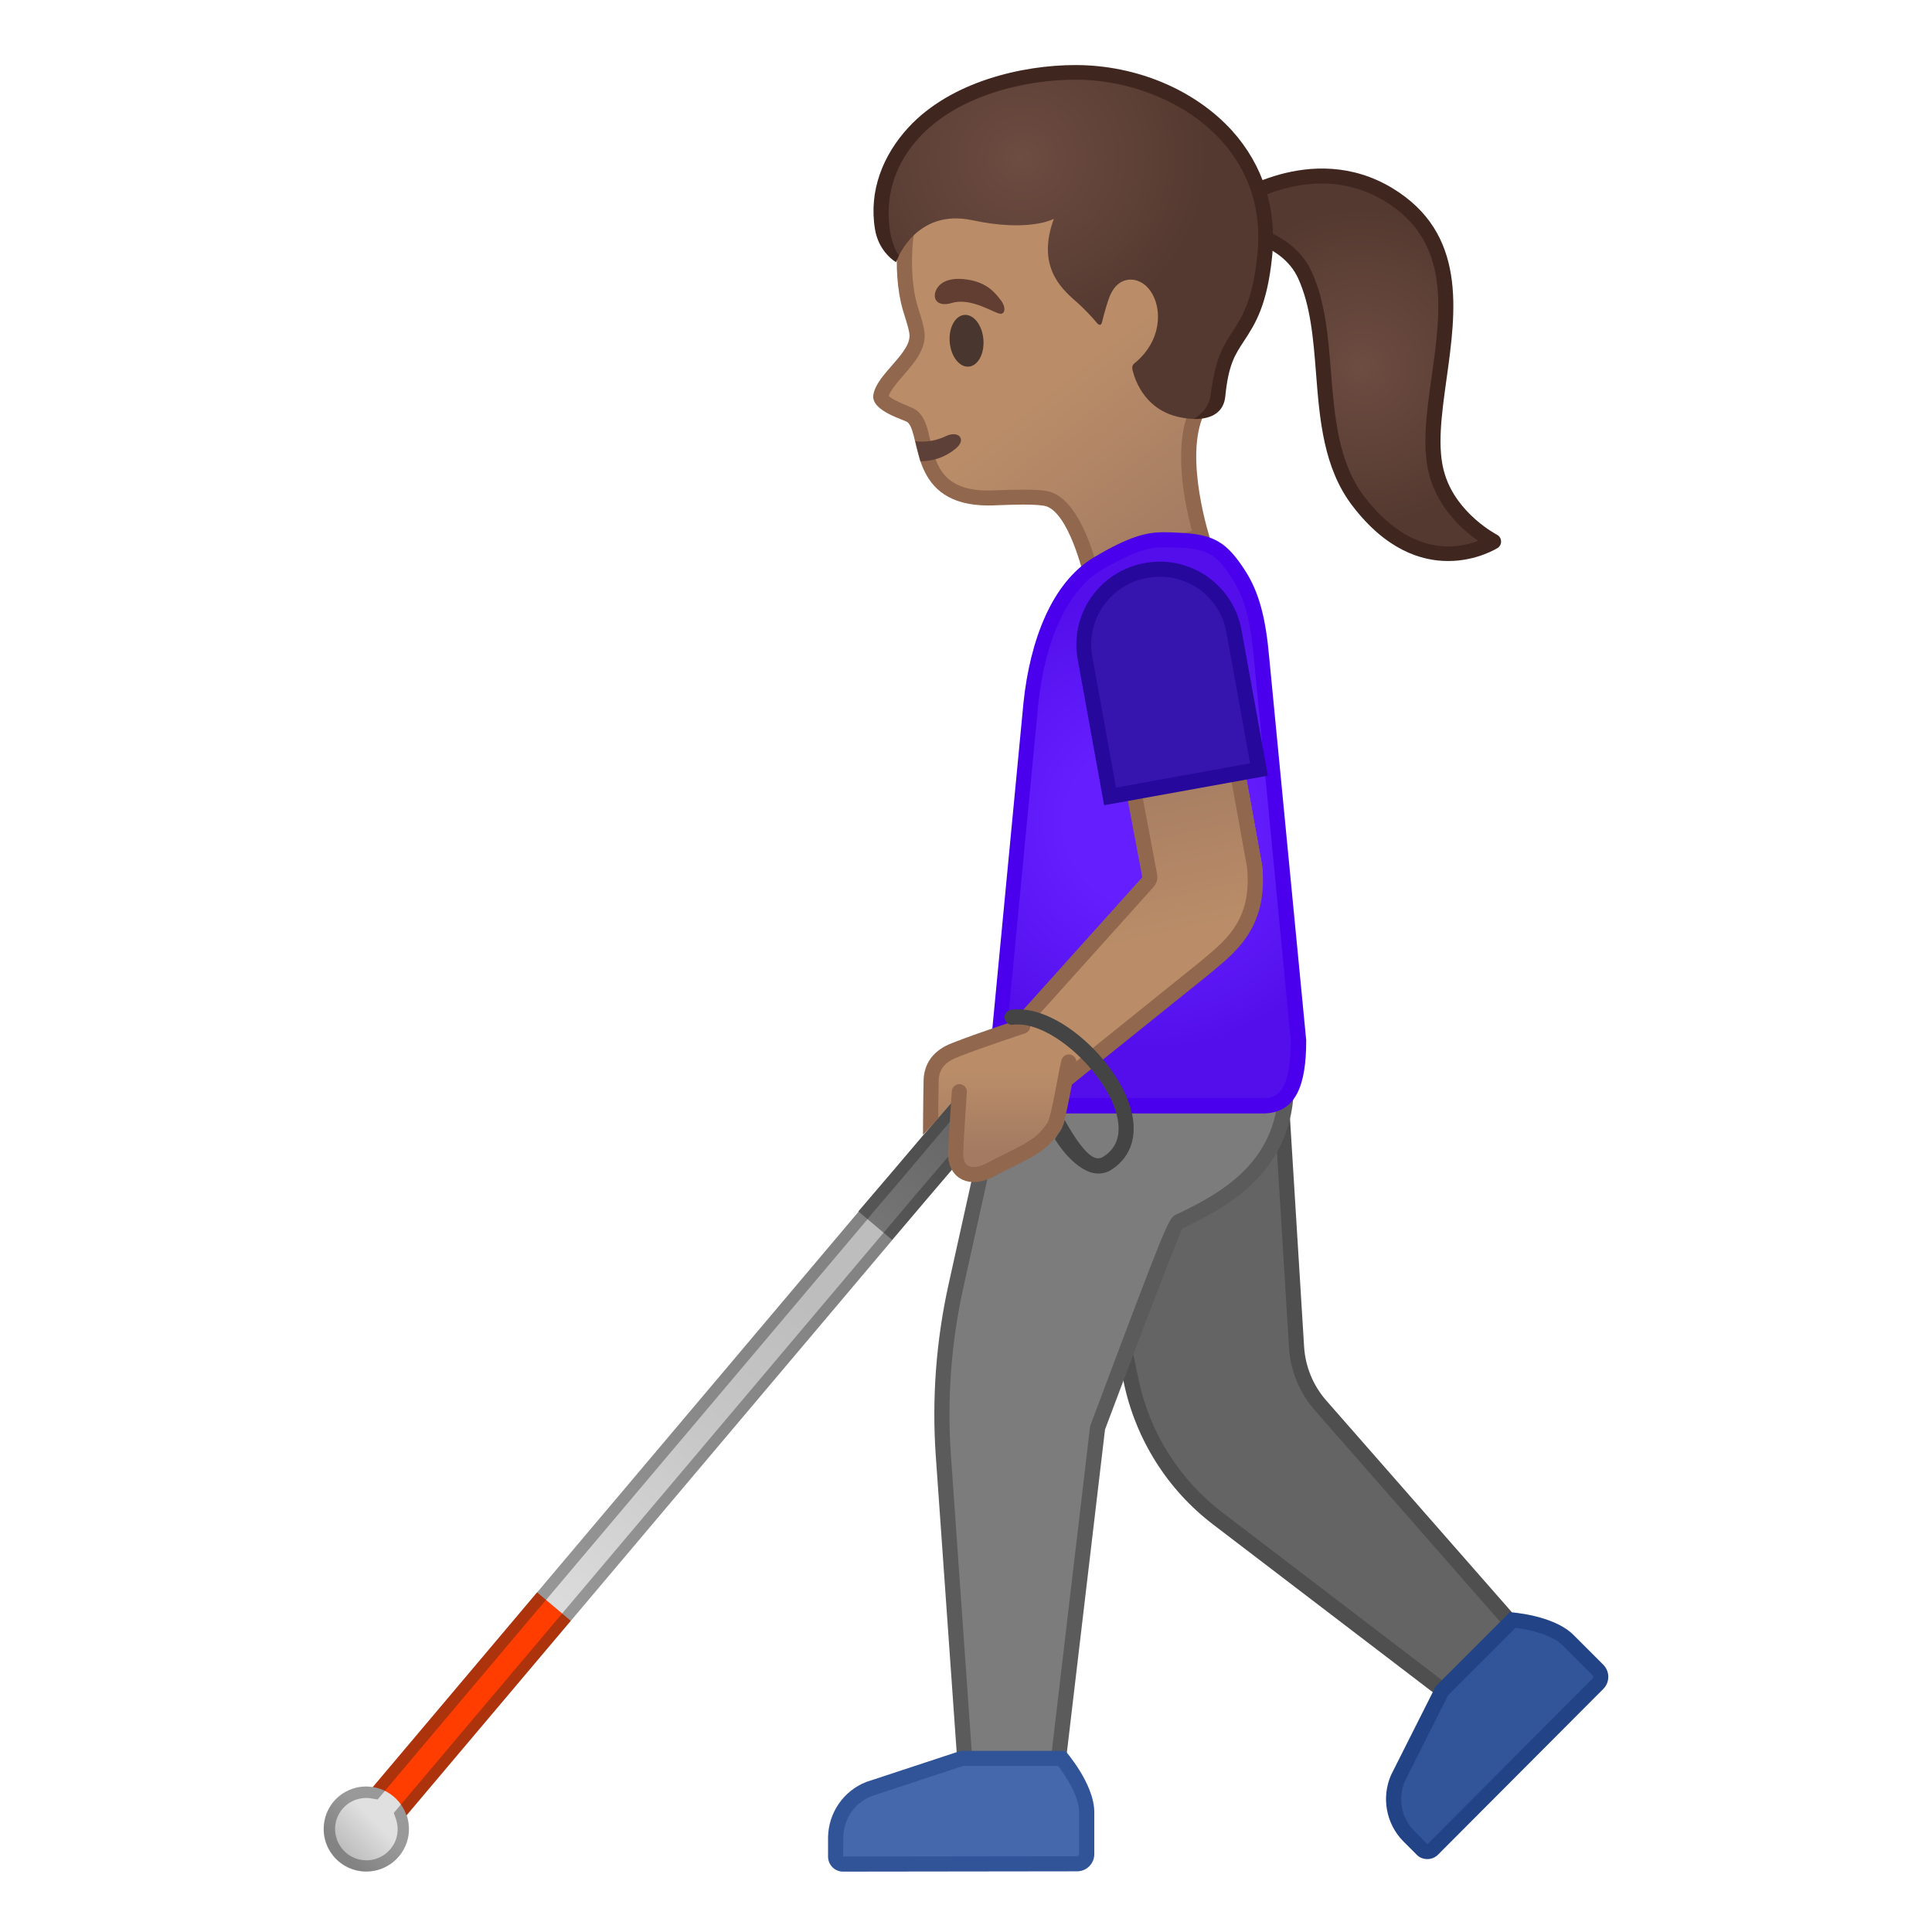 <svg enable-background="new 0 0 128 128" viewBox="0 0 128 128" xmlns="http://www.w3.org/2000/svg"><radialGradient id="e" cx="89.871" cy="25.203" r="10.57" gradientTransform="matrix(.995 -.098 .098 .995 -1.667 8.029)" gradientUnits="userSpaceOnUse"><stop stop-color="#6D4C41" offset="0"/><stop stop-color="#543930" offset="1"/></radialGradient><path d="m81.6 13.52s5.22-3.75 10.38-0.63c7.19 4.34 1.68 13.53 3.25 18.68 0.88 2.88 3.72 4.32 3.72 4.32s-4.59 3.04-8.96-2.67c-3.2-4.18-1.54-10.59-3.54-14.98-1.2-2.64-4.66-2.99-4.66-2.99l-0.19-1.73z" fill="url(#e)"/><path d="m95.94 37.17c-1.8 0-4.12-0.75-6.34-3.66-1.91-2.5-2.17-5.69-2.41-8.78-0.18-2.31-0.36-4.49-1.19-6.3-1.07-2.34-4.23-2.7-4.26-2.7-0.23-0.02-0.42-0.21-0.45-0.44l-0.19-1.71c-0.02-0.18 0.06-0.36 0.21-0.46 0.06-0.04 5.55-3.9 10.93-0.66 4.95 2.99 4.23 8.11 3.6 12.63-0.33 2.38-0.65 4.62-0.12 6.32 0.81 2.65 3.44 4 3.46 4.02 0.16 0.08 0.26 0.24 0.27 0.42s-0.07 0.35-0.22 0.45c-0.02 0.01-1.36 0.87-3.29 0.87zm-13.69-22.37c1.01 0.19 3.6 0.88 4.66 3.22 0.9 1.97 1.09 4.34 1.27 6.63 0.24 2.94 0.48 5.99 2.21 8.25 3.07 4.01 6.16 3.47 7.54 2.93-0.96-0.67-2.53-2.04-3.17-4.12-0.59-1.92-0.26-4.27 0.09-6.75 0.62-4.42 1.26-8.99-3.12-11.64-4.22-2.55-8.55-0.2-9.59 0.46l0.11 1.02z" fill="#3F2720"/><linearGradient id="d" x1="147.08" x2="160.87" y1="-80.57" y2="-52.691" gradientTransform="matrix(.978 -.209 .209 .978 -65.104 119.47)" gradientUnits="userSpaceOnUse"><stop stop-color="#BA8D68" offset=".549"/><stop stop-color="#A47B62" offset="1"/></linearGradient><path d="m72.16 37.55c-0.36-1.31-1.31-4.22-2.87-4.52-0.33-0.06-0.79-0.09-1.49-0.09-0.48 0-1.11 0.01-1.93 0.05-0.13 0.01-0.25 0.01-0.37 0.01-3.48 0-3.96-2.09-4.36-3.76-0.16-0.7-0.29-1.25-0.63-1.59-0.12-0.11-0.27-0.18-0.58-0.3-0.4-0.16-1.63-0.66-1.56-1.09 0.08-0.52 0.61-1.13 1.12-1.72 0.71-0.81 1.44-1.65 1.25-2.58-0.03-0.24-0.2-0.83-0.39-1.43l-0.04-0.14c-0.35-1.2-0.47-2.87-0.3-4.48 0.52-5.07 3.32-8.42 7.89-9.42 0.59-0.13 1.23-0.2 1.88-0.2 3.92 0 8.43 2.39 10.72 5.69 1.62 2.34 0.69 11.43-1.14 15.19-1.25 2.56-0.18 6.86 0.25 8.34l-7.45 2.04z" fill="url(#d)"/><path d="m69.76 6.79c3.77 0 8.11 2.3 10.31 5.48 1.41 2.03 0.71 10.82-1.18 14.69-1.21 2.49-0.42 6.35 0.08 8.21l-6.46 1.77c-0.48-1.59-1.48-4.08-3.13-4.4-0.36-0.07-0.84-0.1-1.58-0.1-0.52 0-1.16 0.02-1.96 0.05-0.12 0-0.24 0.01-0.35 0.01-3.08 0-3.48-1.72-3.87-3.38-0.17-0.74-0.32-1.39-0.77-1.83-0.19-0.18-0.4-0.27-0.74-0.41-0.67-0.27-1.08-0.49-1.23-0.65 0.12-0.38 0.59-0.92 0.98-1.37 0.74-0.85 1.58-1.82 1.37-2.97-0.04-0.31-0.19-0.82-0.41-1.52l-0.04-0.13c-0.34-1.14-0.44-2.74-0.29-4.28 0.29-2.8 1.64-7.69 7.5-8.98 0.56-0.13 1.15-0.19 1.77-0.19m0-1c-0.68 0-1.34 0.07-1.99 0.21-5.18 1.14-7.79 5.05-8.28 9.85-0.18 1.74-0.03 3.46 0.32 4.67 0.04 0.15 0.39 1.19 0.43 1.53 0.26 1.28-2.16 2.69-2.38 4.12-0.16 1.08 2.1 1.64 2.29 1.82 0.9 0.89 0.07 5.5 5.34 5.5 0.13 0 0.26 0 0.39-0.01 0.82-0.03 1.44-0.05 1.92-0.05 0.76 0 1.15 0.04 1.39 0.08 1.6 0.31 2.61 4.65 2.61 4.65l8.42-2.31s-1.85-5.55-0.43-8.46c1.92-3.95 2.84-13.2 1.1-15.7-2.32-3.34-6.94-5.9-11.13-5.9z" fill="#91674D"/><path d="m63.19 27.46-2.34 0.5s0.3 1.07 0.46 1.5c0.86 2.35 2.62 4.79 6.82 4.3 0.38-0.04-2.32-5.25-2.32-5.25l-2.62-1.05z" fill="none"/><path d="m60.98 30.56c0.85 0 1.65-0.27 2.34-0.84 0.75-0.62 0.18-1.24-0.69-0.81-0.53 0.26-1.29 0.42-1.99 0.32l0.34 1.33z" fill="#5D4037"/><ellipse transform="matrix(.996 -.084 .084 .996 -1.673 5.479)" cx="64.07" cy="22.57" rx="1.12" ry="1.72" fill="#49362E"/><path d="m63.07 20.07c-1.09 0.32-1.35-0.4-0.98-0.98 0.27-0.43 0.93-0.78 2.21-0.53 1.2 0.24 1.7 0.93 2.02 1.35s0.28 0.84 0.01 0.88c-0.38 0.04-1.91-1.11-3.26-0.72z" fill="#613E31"/><radialGradient id="c" cx="81.604" cy="-168.67" r="11.941" gradientTransform="matrix(1.035 -.086 .088 .996 -1.92 185.51)" gradientUnits="userSpaceOnUse"><stop stop-color="#6D4C41" offset="0"/><stop stop-color="#543930" offset="1"/></radialGradient><path d="m73.01 21.35c0.12-0.49 0.36-1.37 0.54-1.79 0.63-1.41 1.77-0.97 1.77-0.97 1.54 0.46 2.23 3.55-0.17 5.49-0.06 0.05-0.19 0.16-0.11 0.47 0.2 0.78 0.9 2.67 3.21 3.11 0.31 0.06 0.58 0.09 0.82 0.09 0.78 0.03 1.42-0.6 1.5-1.38 0.48-4.75 2.6-3.47 3.21-9.51 0.77-7.61-6.1-12.06-12.53-12.06-5.79 0-13.42 2.93-12.8 10.35 0.11 1.36 0.97 2.09 0.97 2.09s1.24-3.45 5-2.65c3.78 0.81 5.4-0.09 5.4-0.09-1.12 3.04 0.39 4.53 1.41 5.42 0.59 0.51 1.14 1.11 1.44 1.47 0.16 0.19 0.29 0.17 0.34-0.04z" fill="url(#c)"/><path d="m81.63 8.66c-2.47-2.72-6.35-4.35-10.38-4.35-3.51 0-8.26 1.09-11.07 4.14-1.69 1.84-2.63 4.2-2.21 6.74 0.25 1.53 1.39 2.18 1.39 2.18l0.2-0.45s-0.45-0.5-0.62-1.81c-0.3-2.35 0.46-4.37 1.96-6 2.6-2.82 7.05-3.83 10.35-3.83 3.71 0 7.41 1.54 9.66 4.03 1.86 2.05 2.69 4.65 2.4 7.51-0.31 3.08-1.01 4.16-1.69 5.21-0.63 0.96-1.11 1.78-1.41 4.12-0.15 1.19-1.2 1.61-1.11 1.61 1.3 0.02 1.99-0.54 2.08-1.51 0.21-2.11 0.64-2.75 1.26-3.69 0.71-1.09 1.52-2.32 1.85-5.64 0.3-3.13-0.62-5.99-2.66-8.26z" fill="#3F2720"/><path d="m80.67 100.6c-2.93-2.24-4.97-5.46-5.73-9.08l-4.74-22.51 14.35-1.58 1.34 21.83c0.09 1.42 0.65 2.8 1.59 3.87l13.68 15.61-4.43 4.15-16.06-12.29z" fill="#646464"/><path d="m84.09 67.98 1.31 21.3c0.09 1.53 0.7 3.01 1.72 4.17l13.36 15.24-3.76 3.53-15.74-12.02c-2.84-2.17-4.81-5.29-5.54-8.78l-4.63-21.98 13.28-1.46m0.93-1.11-15.42 1.7 4.86 23.06c0.79 3.73 2.88 7.06 5.91 9.37l16.41 12.53 5.09-4.77-14-15.97c-0.87-0.99-1.39-2.25-1.47-3.57l-1.38-22.35z" fill="#4F4F4F"/><path d="m64.09 119.1-1.59-22.66c-0.27-3.78 0.01-7.57 0.84-11.27l4.42-19.93 16.64-1.52c0.27 2.41 0.83 7.41 0.83 8 0 5.12-3.41 7.45-7.09 9.19-0.24 0.12-0.34 0.16-5.4 13.61l-0.03 0.12-2.88 24.46h-5.74z" fill="#7C7C7C"/><path d="m83.96 64.27c0.33 2.96 0.77 6.97 0.77 7.46 0 5.09-3.51 7.18-6.81 8.74-0.5 0.24-0.53 0.25-5.65 13.89-0.03 0.08-0.05 0.15-0.06 0.23l-2.83 24.02h-4.82l-1.56-22.2c-0.26-3.73 0.02-7.48 0.83-11.13l4.34-19.57 15.79-1.44m0.88-1.09-17.49 1.6-4.5 20.29c-0.83 3.74-1.12 7.59-0.85 11.42l1.63 23.12h6.64l2.94-24.9s4.98-13.26 5.14-13.33c3.26-1.55 7.38-3.89 7.38-9.64-0.01-0.82-0.89-8.56-0.89-8.56z" fill="#5B5B5B"/><path d="m55.85 123.5c-0.13 0-0.26-0.05-0.35-0.15s-0.14-0.22-0.14-0.35v-1.26c0.01-1.43 0.88-2.69 2.21-3.21l6.15-2.03h6.63c0.42 0.52 1.65 2.15 1.65 3.55v2.79c0 0.17-0.07 0.33-0.19 0.45s-0.28 0.19-0.45 0.19l-15.51 0.02z" fill="#4568AD"/><path d="m70.1 117c0.55 0.71 1.39 2.02 1.39 3.05v2.79c0 0.05-0.02 0.08-0.04 0.1s-0.05 0.04-0.1 0.04l-15.49 0.02 0.01-1.26c0.01-1.22 0.74-2.29 1.87-2.74l6.07-2h6.29m0.48-1h-6.94l-6.25 2.06c-1.51 0.59-2.51 2.05-2.53 3.68v1.26c0 0.55 0.44 1 0.99 1l15.51-0.02c0.63 0 1.14-0.51 1.14-1.14v-2.79c-0.01-1.89-1.92-4.05-1.92-4.05z" fill="#315499"/><path d="m94.57 122.67c-0.13 0-0.26-0.05-0.35-0.15l-0.89-0.89c-1-1.02-1.28-2.52-0.71-3.83l2.91-5.78 4.69-4.69c0.67 0.07 2.69 0.36 3.68 1.34l1.97 1.97c0.12 0.12 0.19 0.28 0.19 0.45s-0.07 0.33-0.19 0.45l-10.95 10.98c-0.09 0.1-0.22 0.15-0.35 0.15z" fill="#325599"/><path d="m100.41 107.85c0.89 0.11 2.41 0.44 3.14 1.18l1.97 1.97c0.03 0.03 0.04 0.07 0.04 0.1s-0.01 0.07-0.04 0.1l-10.95 10.98-0.88-0.89c-0.85-0.87-1.1-2.14-0.62-3.26l2.87-5.71 4.47-4.47m-0.38-1.04-4.91 4.91-2.96 5.88c-0.65 1.49-0.33 3.23 0.81 4.39l0.89 0.89c0.19 0.2 0.45 0.29 0.71 0.29 0.25 0 0.51-0.1 0.7-0.29l10.95-10.98c0.45-0.45 0.44-1.17 0-1.61l-1.97-1.97c-1.34-1.34-4.22-1.51-4.22-1.51z" fill="#224487"/><radialGradient id="b" cx="76.099" cy="54.512" r="15.007" gradientUnits="userSpaceOnUse"><stop stop-color="#651FFF" offset=".364"/><stop stop-color="#5914F2" offset=".812"/><stop stop-color="#530EEB" offset="1"/></radialGradient><path d="m69.76 73.27c-1.98 0-3.59-1.95-3.59-4.34l2.14-22.34c0.47-4.47 2.08-7.84 4.42-9.23 2.48-1.48 3.5-1.6 4.4-1.6 0.25 0 0.49 0.01 0.75 0.02l0.3 0.01c2.13 0.09 2.79 0.6 3.84 2.2 0.89 1.35 1.33 2.93 1.57 5.62l2.45 25.35c0 3.79-1.2 4.3-2.38 4.3h-13.9z" fill="url(#b)"/><path d="m77.12 36.26c0.24 0 0.47 0.01 0.72 0.02l0.3 0.01c1.94 0.08 2.47 0.49 3.45 1.97 0.84 1.27 1.26 2.79 1.49 5.4l2.44 25.29c-0.01 3.8-1.18 3.8-1.88 3.8h-13.9c-1.69 0-3.07-1.7-3.09-3.79l2.14-22.33c0.46-4.32 1.98-7.55 4.18-8.86 2.38-1.39 3.32-1.51 4.15-1.51m0-1c-1.11 0-2.24 0.23-4.65 1.67-2.79 1.66-4.23 5.52-4.66 9.61l-2.14 22.39c0 2.67 1.83 4.84 4.09 4.84h13.9c2.26 0 2.88-1.97 2.88-4.85l-2.45-25.34c-0.23-2.59-0.65-4.34-1.65-5.86-1.15-1.74-1.96-2.32-4.24-2.42-0.39-0.02-0.73-0.04-1.08-0.04z" fill="#4A00ED"/><linearGradient id="a" x1="72.246" x2="74.871" y1="50.705" y2="62.58" gradientUnits="userSpaceOnUse"><stop stop-color="#A47B62" offset="0"/><stop stop-color="#BA8D68" offset="1"/></linearGradient><path d="m83.61 57.33-1.8-9.96-8 0.86 2.46 9.94-9.36 9.69c-2.65 2.67 2.19 5.23 3.9 4.14l8.52-6.9c1.52-1.29 4.73-3.5 4.28-7.77z" fill="url(#a)"/><linearGradient id="i" x1="51.741" x2="50.863" y1="124.47" y2="70.891" gradientTransform="matrix(.764 .645 -.645 .764 69.998 -12.597)" gradientUnits="userSpaceOnUse"><stop stop-color="#eee" offset="0"/><stop stop-color="#E1E1E1" offset=".152"/><stop stop-color="#C7C7C7" offset=".504"/><stop stop-color="#BDBDBD" offset=".714"/><stop stop-color="#BDBDBD" offset=".992"/></linearGradient><polygon points="26.11 121.24 23.89 119.36 65.95 69.54 68.17 71.42" fill="url(#i)"/><rect transform="matrix(.645 -.764 .764 .645 -75.678 63.856)" x="21.77" y="111.9" width="18.19" height="2.91" fill="#FF3D00"/><linearGradient id="h" x1="51.34" x2="51.34" y1="79.44" y2="69.435" gradientTransform="matrix(.764 .645 -.645 .764 69.998 -12.597)" gradientUnits="userSpaceOnUse"><stop stop-color="#757575" offset="0"/><stop stop-color="#646464" offset="1"/></linearGradient><polygon points="56.87 80.26 59.1 82.14 68.91 70.64 66.69 68.77" fill="url(#h)"/><linearGradient id="g" x1="26.695" x2="22.734" y1="118.74" y2="122.7" gradientUnits="userSpaceOnUse"><stop stop-color="#E0E0E0" offset=".47"/><stop stop-color="#BDBDBD" offset=".992"/></linearGradient><circle cx="24.26" cy="121.18" r="2.82" fill="url(#g)"/><g opacity=".37"><path d="m66.78 69.82 1.08 0.91-7.04 8.24-34.46 40.82-0.27 0.32 0.14 0.4c0.13 0.38 0.15 0.78 0.06 1.16-0.23 0.93-1.06 1.58-2.01 1.58-0.17 0-0.33-0.02-0.5-0.06-1.11-0.27-1.79-1.4-1.52-2.51 0.23-0.92 1.05-1.56 2.01-1.56 0.11 0 0.22 0.01 0.33 0.03l0.42 0.07 0.27-0.32 10.43-12.37h0.01l0.48-0.57 21.27-25.19 0.39-0.48 1.89-2.21 6.3-7.47 0.04 0.04 0.48-0.57 0.2-0.26m-0.09-1.05-0.69 0.81-0.05-0.04-6.79 8.04-2.29 2.68 0.02 0.01-21.27 25.19h-0.01l-10.91 12.94c-0.15-0.02-0.3-0.04-0.44-0.04-1.27 0-2.42 0.85-2.73 2.14-0.37 1.51 0.55 3.04 2.07 3.41 0.23 0.06 0.45 0.08 0.68 0.08 1.27 0 2.42-0.86 2.74-2.15 0.13-0.54 0.09-1.09-0.07-1.58l34.46-40.82 7.52-8.81-2.24-1.86z" fill="#212121"/></g><path d="m81 48.47 1.62 9c0.34 3.38-1.33 4.76-2.8 5.99-0.13 0.11-0.26 0.22-0.36 0.3l-9.21 7.41c-0.07 0.03-0.21 0.08-0.47 0.08-1.01 0-2.26-0.71-2.57-1.46-0.07-0.16-0.24-0.57 0.45-1.27l8.76-9.75c0.21-0.23 0.3-0.55 0.24-0.85l-1.66-8.81 6-0.64m0.82-1.09-8 0.86 1.86 9.88-8.76 9.75c-2.22 2.24 0.81 4.4 2.86 4.4 0.4 0 0.76-0.08 1.04-0.26l9.27-7.45c1.52-1.3 3.98-2.94 3.53-7.22l-1.8-9.96z" fill="#91674D"/><linearGradient id="f" x1="66.208" x2="66.208" y1="76.255" y2="71.024" gradientUnits="userSpaceOnUse"><stop stop-color="#A47B62" offset=".003"/><stop stop-color="#BA8D68" offset="1"/></linearGradient><path d="m67.8 68.17c-1.24 0.29-5.86 1.75-5.89 2.35-0.06 1.19-0.3 4.17-0.3 4.17l1.87-2.13c-0.06 0.89-0.14 3-0.17 3.79-0.04 1.33 0.98 1.86 2.35 1.12 2.06-1.11 3.26-1.39 4.19-2.88 0.3-0.48 0.78-3.59 0.96-4.24" fill="url(#f)"/><path d="m63.56 72.33s-0.21 2.96-0.25 4.03c-0.04 1.33 0.98 1.86 2.35 1.12 2.06-1.11 3.26-1.39 4.19-2.88 0.3-0.48 0.78-3.59 0.96-4.24" fill="none" stroke="#91674D" stroke-linecap="round" stroke-linejoin="round" stroke-miterlimit="10"/><path d="m62.16 74.09-1.01 1.1s0.01-2.28 0.04-3.6c0.04-1.75 1.46-2.32 1.93-2.5 1.64-0.65 4.47-1.57 4.49-1.58 0.26-0.09 0.55 0.06 0.63 0.32s-0.06 0.54-0.32 0.63c-0.02 0.01-2.82 0.92-4.43 1.56-0.67 0.26-1.28 0.64-1.3 1.59-0.03 1.32-0.03 2.48-0.03 2.48z" fill="#91674D"/><path d="m74.78 73.04c-1.11-3.09-4.92-6.54-7.79-6.14-0.27 0.04-0.47 0.29-0.43 0.56s0.29 0.48 0.56 0.43c2.33-0.29 5.76 2.83 6.72 5.49 0.37 1.04 0.55 2.45-0.75 3.26-0.18 0.11-0.36 0.13-0.56 0.06-0.6-0.22-1.34-1.33-1.99-2.49 0 0-0.14 0.5-0.29 0.71-0.1 0.13-0.36 0.55-0.36 0.55 0.63 1.03 1.5 1.89 2.31 2.18 0.19 0.07 0.39 0.1 0.58 0.1 0.3 0 0.59-0.08 0.85-0.25 1.42-0.91 1.85-2.53 1.15-4.46z" fill="#444"/><path d="m71.89 43.6c-0.49-2.7 1.31-5.3 4.01-5.79 0.35-0.06 0.65-0.09 0.95-0.09 2.41 0 4.47 1.72 4.9 4.09l1.66 9.18-9.86 1.79-1.66-9.18z" fill="#3615AF"/><path d="m76.85 38.21c2.17 0 4.02 1.55 4.4 3.68l1.57 8.68-8.88 1.61-1.57-8.68c-0.21-1.18 0.04-2.37 0.73-3.35 0.68-0.98 1.71-1.64 2.89-1.86l0.05-0.01c0.27-0.04 0.55-0.07 0.81-0.07m0-1c-0.32 0-0.65 0.03-0.98 0.09l-0.05 0.01c-2.98 0.54-4.96 3.39-4.42 6.37l1.75 9.67 10.85-1.96-1.75-9.67c-0.49-2.65-2.8-4.51-5.4-4.51z" fill="#27089C"/></svg>
